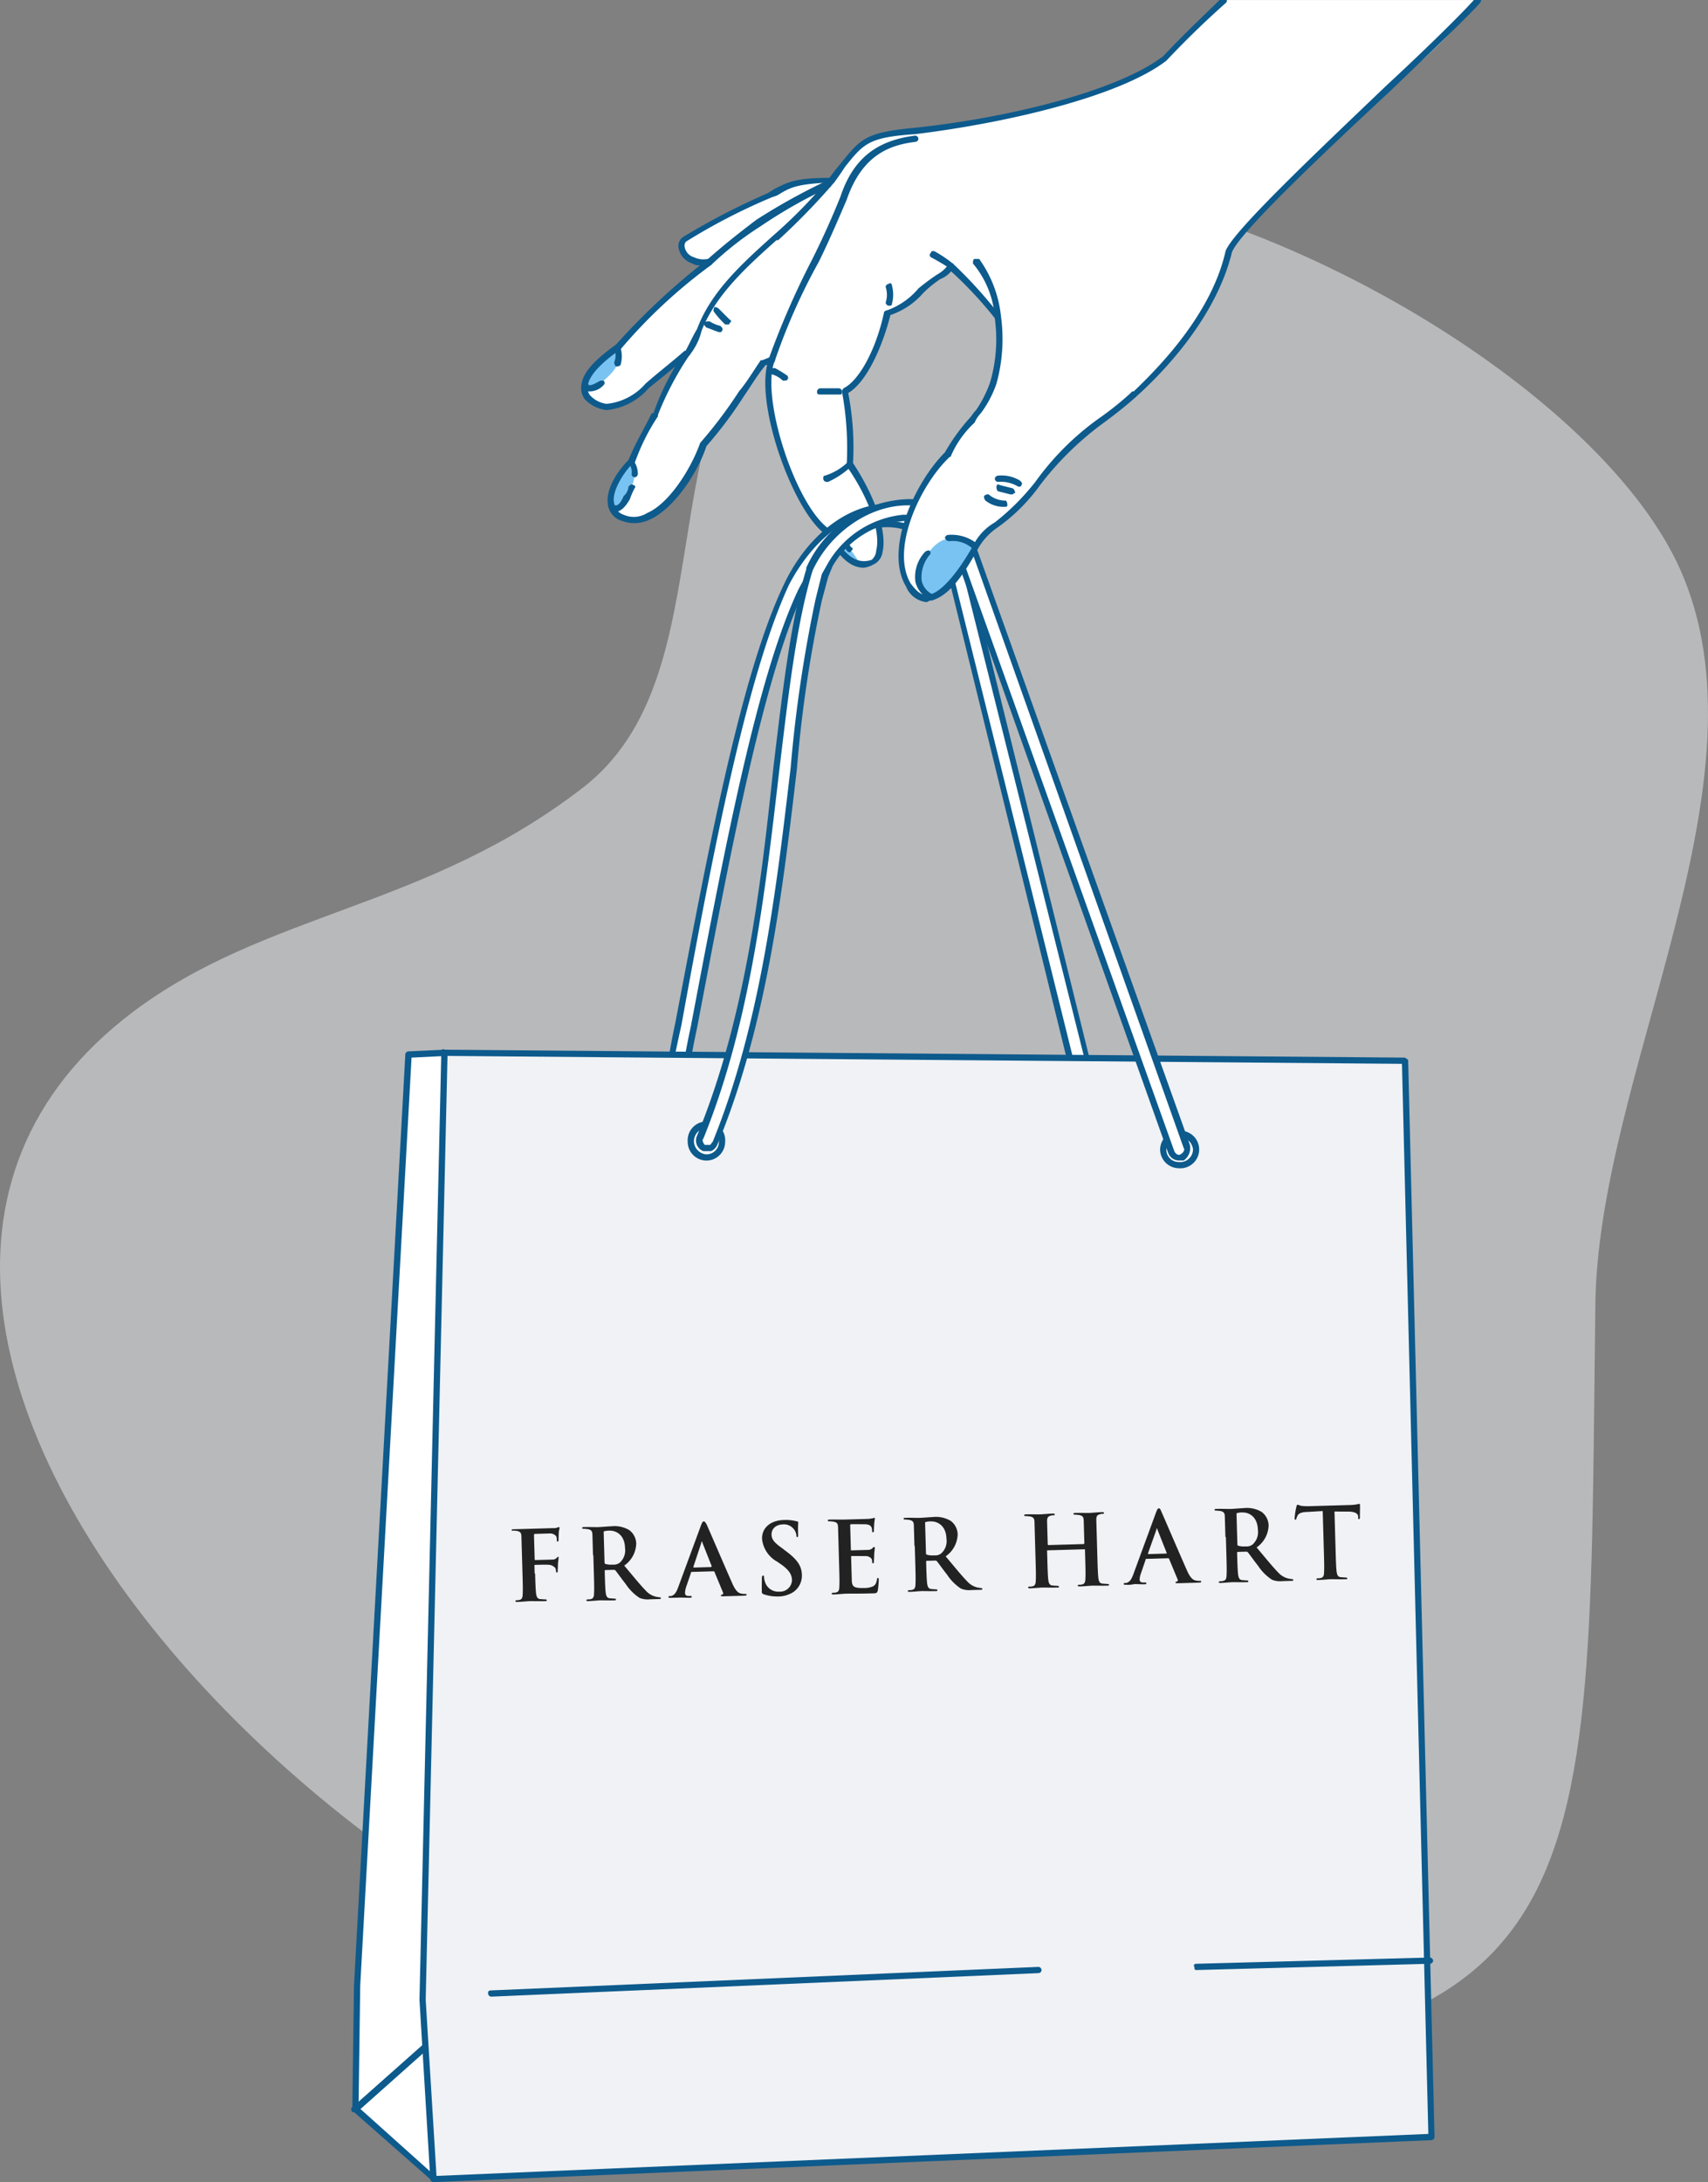 <svg xmlns="http://www.w3.org/2000/svg" xmlns:xlink="http://www.w3.org/1999/xlink" width="187.898" height="240" viewBox="0 0 187.898 240"><rect x="0" y="0" width="187.898" height="240" fill="#808080" stroke="none"/><defs><clipPath id="a"><rect width="187.898" height="240" fill="none"/></clipPath><clipPath id="c"><rect width="187.898" height="207.608" fill="none"/></clipPath></defs><g clip-path="url(#a)"><g clip-path="url(#a)"><g transform="translate(0 19.716)" opacity="0.5"><g clip-path="url(#c)"><path d="M14.58,132.745c14.754-11.138,32.412-11.323,49.753-24.863,17.314-13.724,4.276-46.163,28.98-62.448,4.461-2.93,10.136-4.3,16.47-4.3,27.107,0,67.093,22.989,75.486,43.919,9.449,23.332-9.607,54.9-9.766,80.132-.871,66.724,2.217,84.223-69.311,83.536-61.6-.686-138.806-80.29-91.613-115.975" transform="translate(0 -41.132)" fill="#f0f2f5" fill-rule="evenodd"/></g></g><path d="M161.069,58.674c-3.59-2.243-8.05-15.1-6.334-19.215l-.871.5c-2.217,2.93-4.276,6.361-6.678,8.921-1.214,3.774-5.147,9.607-8.763,8.076-2.745-1.03-1.03-4.461.871-6.176.686-1.716,1.716-3.431,2.56-5.147a35.888,35.888,0,0,1,3.431-6.7c-1.372,1.029-2.745,2.243-4.276,3.616-2.587,2.4-5.147,2.9-6.519,1.03-1.372-1.716,1.03-3.774,3.247-5.332a84.639,84.639,0,0,1,10.136-9.422,3.622,3.622,0,0,1-1.9-.185c-.845-.343-1.716-1.716-.845-2.4a89.117,89.117,0,0,1,9.264-4.619c2.059-1.214,2.4-1.716,6.863-1.9,3.431-3.933,3.088-4.8,9.079-5.305,9.951-1.029,22.488-3.959,27.634-8.076,2.4-2.56,4.619-4.461,6.334-6.334h28.136a51.556,51.556,0,0,1-10.294,9.95c-6.678,6.519-15.942,14.411-17.156,17.658-1.716,7.205-7.364,13.223-11.138,16.47l-14.939-1.372a15.529,15.529,0,0,0,.686-7.892,55.03,55.03,0,0,0-5.147-5.49c-.5,1.029-1.716,1.029-3.247,2.745a11.866,11.866,0,0,1-3.774,2.4c-.871,3.774-2.745,7.734-4.645,8.578a32.006,32.006,0,0,1,.528,8.076c3.247,4.619,4.461,9.607,2.561,10.8-2.059.686-3.59-.845-4.8-3.247" transform="translate(-69.814)" fill="#fff" fill-rule="evenodd"/><path d="M190.376,122.405a7.48,7.48,0,0,1,3.273,3.247c-1.372-.343-2.4-1.531-3.273-3.247" transform="translate(-99.121 -63.731)" fill="#79c3f2" fill-rule="evenodd"/><path d="M140.2,110.745c-.343-1.9.686-3.273,2.243-4.8.5.845.5,2.059-.528,3.933-.5,1.214-1.188,1.372-1.716.871" transform="translate(-72.96 -55.159)" fill="#79c3f2" fill-rule="evenodd"/><path d="M134.211,83.745c.5-1.716,2.059-2.93,3.59-3.959.343,1.373.185,2.244-1.716,3.775-1.03.871-1.716.871-1.874.185" transform="translate(-69.878 -41.541)" fill="#79c3f2" fill-rule="evenodd"/><path d="M176.6,56c-.158,0-.158-.185-.158-.343a91.078,91.078,0,0,1,4.8-10.98c1.03-2.059,2.059-4.3,3.088-6.863,1.373-4.117,3.933-6.176,8.235-6.7a.392.392,0,0,1,.343.343.368.368,0,0,1-.343.343c-2.745.343-5.833,1.372-7.549,6.361-1.029,2.4-2.059,4.8-3.088,6.863a66.891,66.891,0,0,0-4.8,10.8.368.368,0,0,1-.343.343A.164.164,0,0,0,176.6,56" transform="translate(-91.868 -16.198)" fill="#0d5a8c"/><path d="M156.968,60.017c.5-.871.845-1.716,1.372-2.587,1.531-4.118,4.962-7.205,8.393-10.294A54.444,54.444,0,0,0,172.91,40.8h.343a.578.578,0,0,1,.185.5,74.937,74.937,0,0,1-6.176,6.361h-.185c-3.247,2.9-6.678,5.992-8.235,9.951a6.9,6.9,0,0,1-1.373,2.745c-.158.158-.158.158-.343.158h-.158a.3.3,0,0,1,0-.5" transform="translate(-81.655 -21.244)" fill="#0d5a8c"/><path d="M161.978,50.782a.321.321,0,0,1,0-.528c1.716-1.531,3.431-2.9,5.49-4.461a67.8,67.8,0,0,1,7.707-4.276.694.694,0,0,1,.528.158c0,.343,0,.528-.185.528a54.206,54.206,0,0,0-7.549,4.276,35.7,35.7,0,0,0-5.49,4.3c-.158,0-.158.158-.343.158Z" transform="translate(-84.263 -21.617)" fill="#0d5a8c"/><path d="M225.7,65.747a10.443,10.443,0,0,0-2.4-5.833c0-.158,0-.5.185-.5h.5a13.131,13.131,0,0,1,2.4,6.334.35.35,0,0,1-.343.343.369.369,0,0,1-.343-.343" transform="translate(-116.265 -30.934)" fill="#0d5a8c"/><path d="M215.575,59.5a23.669,23.669,0,0,0-2.059-1.214.3.3,0,0,1,0-.5c0-.185.158-.185.343-.185a13.236,13.236,0,0,1,2.059,1.373.353.353,0,0,1,0,.528c0,.158-.185.158-.185.158-.158,0-.158,0-.158-.158" transform="translate(-111.098 -29.987)" fill="#0d5a8c"/><path d="M140.984,80.971a1.758,1.758,0,0,0,0-1.372c0-.185.185-.528.343-.528a.369.369,0,0,1,.343.343,3.331,3.331,0,0,1,0,1.9.566.566,0,0,1-.343.158h-.159a.578.578,0,0,1-.185-.5" transform="translate(-73.405 -41.169)" fill="#0d5a8c"/><path d="M133.495,87.831a.635.635,0,0,1,.159-.5.7.7,0,0,1,.528.158c0,.343.158.343.158.343.185,0,.343,0,1.214-.5h.344a.324.324,0,0,1,0,.5,2.074,2.074,0,0,1-1.558.686h-.158c-.185-.159-.528-.159-.687-.686" transform="translate(-69.506 -45.469)" fill="#0d5a8c"/><path d="M139.738,113.8a.627.627,0,0,1-.185-.528h.528a.492.492,0,0,0,.343.185c.158,0,.5-.185.845-1.029a1.5,1.5,0,0,0,.528-1.03c.158-.185.343-.343.5-.185.185,0,.343.185.185.343a7.838,7.838,0,0,0-.528,1.214c-.5.845-.845,1.187-1.372,1.372h-.158a1.305,1.305,0,0,1-.686-.343" transform="translate(-72.66 -57.87)" fill="#0d5a8c"/><path d="M144.576,107.113a1.463,1.463,0,0,0-.343-1.214s0-.343.159-.343h.343a2.416,2.416,0,0,1,.528,1.557.393.393,0,0,1-.343.343.369.369,0,0,1-.343-.343" transform="translate(-75.096 -54.959)" fill="#0d5a8c"/><path d="M163.814,71.009c-.158-.185,0-.343,0-.528a.627.627,0,0,1,.528.185l1.188,1.188c.185,0,.185.343,0,.343a.164.164,0,0,1-.158.185h-.343a10.674,10.674,0,0,1-1.214-1.372" transform="translate(-85.255 -36.697)" fill="#0d5a8c"/><path d="M161.857,74.415c-.185-.185-.343-.343-.185-.528,0-.159.343-.159.528-.159a3.815,3.815,0,0,0,1.188.5c.185.185.343.343.185.528,0,.158-.185.158-.185.158h-.159c-.528-.158-.871-.343-1.372-.5" transform="translate(-84.143 -38.388)" fill="#0d5a8c"/><path d="M176.961,85.152a.627.627,0,0,1-.185-.528.692.692,0,0,1,.528-.159,14.228,14.228,0,0,1,1.372.845s.159.343,0,.343c0,.185-.185.185-.343.185h-.185a2.665,2.665,0,0,0-1.188-.686" transform="translate(-92.04 -43.978)" fill="#0d5a8c"/><path d="M203.26,67.114a2.711,2.711,0,0,0,0-1.716.369.369,0,0,1,.344-.343c.184-.185.343,0,.343.159a3.905,3.905,0,0,1,0,2.058c0,.185-.159.185-.343.185a.393.393,0,0,1-.344-.343" transform="translate(-105.829 -33.832)" fill="#0d5a8c"/><path d="M187.512,89.435a.393.393,0,0,1,.343-.343h2.059a.369.369,0,0,1,.343.343c0,.185,0,.343-.159.343h-2.243c-.343,0-.343-.159-.343-.343" transform="translate(-97.63 -46.387)" fill="#0d5a8c"/><path d="M188.944,107.815c0-.158,0-.343.185-.343a6.386,6.386,0,0,0,2.561-1.531.954.954,0,0,1,.528.159s0,.343-.185.343a9.233,9.233,0,0,1-2.56,1.716h-.185a.369.369,0,0,1-.343-.343" transform="translate(-98.376 -55.159)" fill="#0d5a8c"/><path d="M191.9,123.907a4.035,4.035,0,0,0-2.059-1.531.627.627,0,0,1-.185-.528c0-.158.343-.158.528-.158a5.391,5.391,0,0,1,2.217,1.874c.185,0,.185.343,0,.343a.164.164,0,0,1-.158.185c-.185,0-.185,0-.343-.185" transform="translate(-98.748 -63.359)" fill="#0d5a8c"/><path d="M160.338,58.832c-3.432-2.217-7.707-13.725-6.519-18.687h-.158c-.871,1.029-1.557,2.217-2.4,3.431a45.124,45.124,0,0,1-4.118,5.49c-1.029,3.088-3.616,6.862-6.176,8.05a3.889,3.889,0,0,1-3.088.185,2.162,2.162,0,0,1-1.557-1.716c-.343-1.557.871-3.616,2.243-4.988.686-1.716,1.716-3.432,2.561-5.147h.185a28.522,28.522,0,0,1,2.4-5.147c-1.03.871-1.9,1.557-2.93,2.4a7.053,7.053,0,0,1-4.619,2.4,3.943,3.943,0,0,1-2.4-1.187,2.082,2.082,0,0,1-.343-1.716c.159-1.214,1.372-2.587,3.774-4.3a76.572,76.572,0,0,1,9.264-8.736,1.268,1.268,0,0,1-.871-.185,2.188,2.188,0,0,1-1.531-1.874,1.2,1.2,0,0,1,.5-1.029,76.414,76.414,0,0,1,9.264-4.8c.343-.185.528-.343.871-.528,1.372-.686,2.217-1.188,5.991-1.188A19.62,19.62,0,0,1,161.895,18c2.217-2.745,2.745-3.432,8.051-3.933,9.95-1.029,22.3-3.959,27.449-7.892,2.323-2.481,4.487-4.487,6.2-6.176h.792a.329.329,0,0,1-.132.343c-1.716,1.531-3.933,3.59-6.519,6.335-5.147,3.959-17.657,6.862-27.608,8.076-5.147.343-5.675,1.029-7.734,3.59-.343.528-.686,1.029-1.187,1.716h-.343c-3.774.185-4.461.528-5.833,1.372-.343.185-.528.185-.871.343a66.088,66.088,0,0,0-9.264,4.8.693.693,0,0,0-.159.528,1.435,1.435,0,0,0,1.03,1.188,2.388,2.388,0,0,0,1.531.185.349.349,0,0,1,.343.343c.185,0,.185.158,0,.343a57.657,57.657,0,0,0-9.951,9.264c-2.217,1.531-3.431,2.9-3.589,3.933-.185.343,0,.686.158,1.029a2.983,2.983,0,0,0,1.9,1.03,6.517,6.517,0,0,0,4.276-2.217c1.372-1.214,2.93-2.4,4.3-3.616a.577.577,0,0,1,.5.185c.185,0,.185.159,0,.343a34.243,34.243,0,0,0-3.431,6.519v.158a23.376,23.376,0,0,0-2.56,5.147h-.185c-1.188,1.214-2.4,3.273-2.059,4.461a1.509,1.509,0,0,0,1.029,1.214,2.742,2.742,0,0,0,2.587-.185c2.4-1.03,4.8-4.8,5.833-7.707l.159-.185a49.635,49.635,0,0,0,4.118-5.49c.871-1.03,1.557-2.217,2.4-3.432h.185l.845-.343h.343c.185.185.185.185.185.343-1.716,3.959,2.4,16.47,6.176,18.713v.158c1.531,2.745,2.9,3.616,4.46,3.088a1.454,1.454,0,0,0,.5-1.03c.528-2.059-.845-5.833-3.247-9.264v-.158a34.1,34.1,0,0,0-.528-8.076.641.641,0,0,1,.185-.343c1.716-.845,3.59-4.276,4.461-8.393a.54.54,0,0,1,.343-.185,8,8,0,0,0,3.432-2.4,24.983,24.983,0,0,1,2.059-1.531,3.649,3.649,0,0,0,1.187-1.03.181.181,0,0,1,.185-.185h.343a48.6,48.6,0,0,1,5.147,5.674.155.155,0,0,1,.159.159,18.384,18.384,0,0,1-.5,7.39c0,.158-.185.343-.343.158a.349.349,0,0,1-.343-.343,16.793,16.793,0,0,0,.5-7.021,42.8,42.8,0,0,0-4.8-5.147,2.964,2.964,0,0,1-1.187.845,12.082,12.082,0,0,0-1.9,1.557,8.3,8.3,0,0,1-3.59,2.4c-.871,3.432-2.587,7.364-4.645,8.578a31.149,31.149,0,0,1,.528,7.707c2.4,3.616,3.774,7.549,3.246,9.792a1.747,1.747,0,0,1-1.029,1.372,2.634,2.634,0,0,1-1.03.343c-1.874,0-3.088-1.9-4.117-3.616m33.626-15.6c3.088-2.93,8.763-8.763,10.294-15.625.871-2.217,9.792-10.637,17.684-18.186,4.593-4.249,8.42-8.05,9.634-9.422h.792a.553.553,0,0,1-.132.343c-1.029,1.188-5.147,5.147-9.792,9.607-7.549,7.021-16.813,15.784-17.5,17.842-1.716,7.021-7.364,13.039-10.637,15.942h-.343c-.158-.158-.158-.5,0-.5" transform="translate(-69.426)" fill="#0d5a8c"/><path d="M90.149,365.27l-8.578-7.549.185-13.566L87.4,241.747l4.118-.185Z" transform="translate(-42.471 -125.772)" fill="#fff" fill-rule="evenodd"/><path d="M198.9,183.956l-15.1-60.891-.686-1.214c-3.774-5.833-11.138-4.8-15.44,3.774-5.147,10.822-9.079,33.468-13.2,54.9a.89.89,0,1,1-1.716-.343c4.117-21.274,8.05-44.263,13.2-55.242,4.988-9.951,15.282-11.666,19.558-2.56v.158l15.1,60.917c.185.5-.158,1.029-.5,1.029a1.087,1.087,0,0,1-1.214-.528" transform="translate(-79.514 -60.617)" fill="#fff" fill-rule="evenodd"/><path d="M198.243,183.515l-14.912-60.733-.686-1.187a6.715,6.715,0,0,0-6.176-3.432c-3.431.159-6.7,2.9-8.921,7.206-4.461,9.607-8.076,28.98-11.666,47.852-.528,2.4-.871,4.645-1.372,7.047a1.05,1.05,0,0,1-1.373.845.965.965,0,0,1-.871-.5,1.439,1.439,0,0,1-.158-.871c.5-2.217.845-4.619,1.372-7.021,3.59-18.872,7.206-38.43,12.009-48.38,2.56-5.332,7.021-8.763,11.481-8.763,3.616,0,6.7,2.244,8.578,6.176v.185l15.1,61.076a1.119,1.119,0,0,1-.845,1.372.673.673,0,0,1-.343.158,1.468,1.468,0,0,1-1.214-1.029m1.9-.343L184.862,122.1v-.159c-1.716-3.616-4.46-5.674-7.892-5.674-4.276,0-8.393,3.273-10.98,8.235-4.619,9.95-8.393,29.508-11.824,48.38-.528,2.4-1.03,4.645-1.372,7.047v.343c.158.158.343.158.343.343.343,0,.686-.185.686-.528.5-2.4.845-4.619,1.372-7.021,3.59-18.872,7.206-38.271,11.825-48.037,2.4-4.645,5.833-7.39,9.449-7.549h.343a7.1,7.1,0,0,1,6.334,3.774l.686,1.188,15.1,60.917c.185.343.343.5.686.343a.563.563,0,0,0,.528-.528" transform="translate(-79.196 -60.176)" fill="#0d5a8c"/><path d="M98.176,365.429l-1.188-19.716,2.4-104.15,105.681.871,2.4,98.634.5,19.743Z" transform="translate(-50.498 -125.772)" fill="#f0f2f5" fill-rule="evenodd"/><path d="M97.46,364.989l-1.187-19.716,2.4-104.15c0-.343.159-.5.343-.343l105.681.871c.158.158.343.158.343.343l2.9,118.377a.369.369,0,0,1-.343.343L97.8,365.332a.369.369,0,0,1-.343-.343m109.8-4.962-2.9-117.691-105-.871-2.4,103.808,1.188,19.373Z" transform="translate(-50.126 -125.332)" fill="#0d5a8c"/><path d="M274.057,450.179c-.158-.158,0-.343.185-.343l25.734-.686a.392.392,0,0,1,.343.343.369.369,0,0,1-.343.343l-25.576.686h-.159c-.185,0-.185-.158-.185-.343" transform="translate(-142.657 -233.855)" fill="#0d5a8c"/><path d="M112.021,454.227c0-.185,0-.343.343-.343l60.2-2.586a.369.369,0,0,1,.343.343.35.35,0,0,1-.343.343l-60.2,2.587a.369.369,0,0,1-.343-.343" transform="translate(-58.325 -234.973)" fill="#0d5a8c"/><path d="M81.041,357.692c-.185-.185-.185-.185-.185-.343l.185-13.566,5.648-102.408a.368.368,0,0,1,.343-.343l3.959-.185c.343,0,.343.185.5.343a.349.349,0,0,1-.343.343l-3.774.185L81.727,343.782l-.185,13.382,8.42,7.549a.352.352,0,0,1,0,.528h-.343Z" transform="translate(-42.099 -125.399)" fill="#0d5a8c"/><path d="M80.726,476.055l7.733-6.862h.5v.528l-7.707,6.862h-.528c-.158-.185-.158-.528,0-.528" transform="translate(-41.969 -244.29)" fill="#0d5a8c"/><path d="M158.549,259.926a1.725,1.725,0,1,1,3.431,0,1.716,1.716,0,0,1-3.431,0" transform="translate(-82.55 -134.344)" fill="#fff" fill-rule="evenodd"/><path d="M157.834,259.553a2.066,2.066,0,1,1,4.118,0,2.059,2.059,0,1,1-4.118,0m3.431,0A1.413,1.413,0,0,0,159.893,258a1.517,1.517,0,0,0-1.373,1.557,1.476,1.476,0,0,0,1.373,1.372,1.361,1.361,0,0,0,1.372-1.372" transform="translate(-82.178 -133.971)" fill="#0d5a8c"/><path d="M266.969,261.889a1.867,1.867,0,0,1,1.716-1.716,1.9,1.9,0,0,1,1.9,1.716,1.775,1.775,0,0,1-1.9,1.716,1.728,1.728,0,0,1-1.716-1.716" transform="translate(-139 -135.462)" fill="#fff" fill-rule="evenodd"/><path d="M266.252,261.516a2.1,2.1,0,0,1,2.059-2.059,2.066,2.066,0,1,1,0,4.118,2.077,2.077,0,0,1-2.059-2.059m3.616,0a1.516,1.516,0,0,0-1.557-1.372,1.476,1.476,0,0,0-1.372,1.372,1.345,1.345,0,0,0,1.372,1.372,1.4,1.4,0,0,0,1.557-1.372" transform="translate(-138.627 -135.089)" fill="#0d5a8c"/><path d="M212.432,186.86l-23.517-66.222-.686-1.03c-2.9-4.276-10.109-2.745-13.382,2.587l-.5,1.188-.686,2.587c-3.431,14.411-3.088,39.617-11.508,59.862a.769.769,0,0,1-1.03.528.9.9,0,0,1-.5-1.214c8.736-21.432,7.549-48.2,12.009-62.263V122.7c3.431-7.549,14.226-10.452,17.842-2.745l23.675,66.222a.906.906,0,0,1-.528,1.214,1.051,1.051,0,0,1-1.188-.528" transform="translate(-83.592 -60.09)" fill="#fff" fill-rule="evenodd"/><path d="M211.646,186.4l-23.517-66.038-.5-1.029a6.1,6.1,0,0,0-4.988-2.4,10.051,10.051,0,0,0-7.891,4.962l-.5,1.214-.686,2.56a141.933,141.933,0,0,0-2.745,18.528c-1.557,13.224-3.273,28.136-8.763,41.359a1.339,1.339,0,0,1-.686.686h-.845a1.253,1.253,0,0,1-.686-1.716c5.305-12.88,7.021-27.45,8.393-40.488,1.03-8.578,1.9-16.127,3.616-21.8v-.159a12.724,12.724,0,0,1,11.138-7.549,7.823,7.823,0,0,1,7.39,4.8l23.676,66.222a1.675,1.675,0,0,1-.686,1.716h-.528a1.267,1.267,0,0,1-1.188-.871m1.716-.5-23.517-66.222a7.219,7.219,0,0,0-6.863-4.461c-4.276,0-8.578,3.088-10.452,7.205-1.716,5.649-2.587,13.039-3.616,21.617-1.531,13.039-3.088,27.793-8.393,40.832-.185.158,0,.5.158.686h.528c.159,0,.159-.185.343-.343,5.305-13.038,7.021-27.978,8.578-41.174a150.6,150.6,0,0,1,2.745-18.528l.686-2.745.686-1.214a10.821,10.821,0,0,1,8.235-5.305h.343a6.33,6.33,0,0,1,5.305,2.745l.528,1.029,23.676,66.223c.158.343.5.5.686.343.343-.185.5-.528.343-.686" transform="translate(-83.15 -59.632)" fill="#0d5a8c"/><path d="M207.5,105.169c-2.217-3.933,1.214-11.138,4.461-14.226.528-1.372,2.059-3.088,3.272-4.8a10.233,10.233,0,0,0,1.531-2.587c8.578-9.607,15.968-3.589,14.939,1.373a30.74,30.74,0,0,1-2.745,2.058,39.915,39.915,0,0,0-7.205,7.047,19.093,19.093,0,0,1-4.461,4.619,6.181,6.181,0,0,0-2.243,2.4c-2.745,4.8-4.276,5.332-4.962,5.49-1.029.343-1.9-.343-2.587-1.372" transform="translate(-107.672 -40.847)" fill="#fff" fill-rule="evenodd"/><path d="M211.8,125.187c1.531-2.217,3.431-2.059,5.305-.686-1.373,2.587-3.774,5.332-4.962,5.49-1.9-1.188-1.716-3.088-.343-4.8" transform="translate(-109.728 -64.297)" fill="#79c3f2" fill-rule="evenodd"/><path d="M219.949,124.252a3.182,3.182,0,0,0-2.56-.871c-.185,0-.343,0-.528-.343a.392.392,0,0,1,.343-.343,4.479,4.479,0,0,1,3.273,1.03v.528c-.184,0-.184.158-.343.158,0,0-.185,0-.185-.158" transform="translate(-112.911 -63.863)" fill="#0d5a8c"/><path d="M211.566,131.646a2.783,2.783,0,0,1-1.531-1.9,4.014,4.014,0,0,1,1.03-3.246.577.577,0,0,1,.5-.185.321.321,0,0,1,0,.528,3.813,3.813,0,0,0-.845,2.745,2.111,2.111,0,0,0,1.188,1.531.627.627,0,0,1,.185.528c-.185,0-.185.158-.343.158,0,0-.185,0-.185-.158" transform="translate(-109.332 -65.767)" fill="#0d5a8c"/><path d="M228.858,111.9a.636.636,0,0,1-.158-.5c0-.185.158-.343.343-.185l1.373.343c.158,0,.343.343.343.528-.185,0-.185.159-.343.159h-.185Z" transform="translate(-119.075 -57.87)" fill="#0d5a8c"/><path d="M226,114.115a.636.636,0,0,1-.158-.5.577.577,0,0,1,.5-.185,2.82,2.82,0,0,0,1.9.686.693.693,0,0,1,.159.528c0,.159-.159.159-.343.159a3.22,3.22,0,0,1-2.059-.686" transform="translate(-117.584 -59.058)" fill="#0d5a8c"/><path d="M228.657,109.778a.369.369,0,0,1-.343-.343.393.393,0,0,1,.343-.343,3.906,3.906,0,0,1,2.4.528c.185.158.343.343.185.5,0,.185-.185.185-.343.185a3.713,3.713,0,0,0-2.243-.528" transform="translate(-118.874 -56.779)" fill="#0d5a8c"/><path d="M207.041,109.775c-2.4-3.959.845-11.323,4.276-14.754A21.866,21.866,0,0,1,213.9,91.4c.343-.343.5-.686.845-1.029a13.057,13.057,0,0,0,1.557-3.088c.159-.158.343-.343.5-.343a.627.627,0,0,1,.185.528,11.992,11.992,0,0,1-1.716,3.246,3.332,3.332,0,0,0-.686,1.03A10.944,10.944,0,0,0,212,95.364a.155.155,0,0,1-.159.158c-3.272,3.088-6.519,10.135-4.3,13.909.528.686,1.214,1.531,2.059,1.188h.185c.5-.158,2.058-.845,4.619-5.305a5.92,5.92,0,0,1,2.4-2.587,26.2,26.2,0,0,0,4.461-4.461,30.164,30.164,0,0,1,7.047-7.02,34.081,34.081,0,0,0,3.431-2.745c.159-.185.159-.185.343-.185a.643.643,0,0,1,.343.185.577.577,0,0,1-.185.5c-1.372,1.214-2.745,2.244-3.431,2.745a34.089,34.089,0,0,0-7.021,6.862,19.751,19.751,0,0,1-4.645,4.645,7.021,7.021,0,0,0-2.217,2.4c-2.587,4.8-4.118,5.305-4.988,5.649h-.158c-.185,0-.343.185-.528.185a2.73,2.73,0,0,1-2.217-1.716" transform="translate(-107.366 -45.268)" fill="#0d5a8c"/><path d="M120.008,355.489c.029,1.006.052,1.821.113,2.251.056.286.111.524.448.563.144,0,.384.037.528.033s.193.043.195.091c0,.1-.093.1-.237.1-.671.019-1.343-.01-1.631,0s-.957.075-1.34.086c-.143,0-.239.007-.242-.089,0-.048.045-.1.141-.1a.935.935,0,0,0,.382-.059c.19-.054.279-.3.271-.583.035-.432.012-1.247-.017-2.253l-.054-1.868c-.046-1.629-.055-1.917-.065-2.252-.011-.384-.111-.524-.5-.609-.1,0-.289-.04-.432-.035a.092.092,0,0,1-.145-.044c0-.1.093-.1.237-.1l1.533-.044,2.827-.081a1.056,1.056,0,0,0,.429-.06c.048,0,.094-.05.19-.053.048,0,.049.047.051.094,0,.1-.043.193-.082.482,0,.1-.027.72-.023.864,0,.1-.044.145-.092.147-.1,0-.1-.045-.1-.189a1.2,1.2,0,0,0-.059-.382.854.854,0,0,0-.729-.315l-1.629.047c-.048,0-.094.051-.092.147l.076,2.635c0,.048,0,.1.1.094l1.39-.04.479-.013a.615.615,0,0,0,.474-.206c.047-.049.093-.1.141-.1s.049.047.05.094-.038.337-.076.674c.005.192-.027.72-.026.768,0,.1.005.192-.091.195-.048,0-.1-.093-.1-.141a.942.942,0,0,0-.058-.334,1,1,0,0,0-.634-.366c-.241-.041-1.391-.008-1.582,0-.048,0-.1,0-.093.1l.025.862Z" transform="translate(-61.139 -182.428)" fill="#222"/><path d="M134.806,353.369c-.046-1.629-.055-1.916-.065-2.252-.011-.383-.111-.524-.5-.609-.1,0-.289-.039-.432-.035-.1,0-.192.006-.195-.09s.093-.1.237-.1c.575-.017,1.247.012,1.487.005.383-.011,1.148-.081,1.484-.091a3.168,3.168,0,0,1,1.978.423,1.908,1.908,0,0,1,.761,1.464,3.05,3.05,0,0,1-1.321,2.436c.993,1.171,1.739,2.108,2.381,2.761a2.16,2.16,0,0,0,1.218.685c.1,0,.193.042.289.04s.145.044.147.092c0,.1-.093.1-.189.1l-1.007.029a2.373,2.373,0,0,1-1.155-.159,5.32,5.32,0,0,1-1.531-1.539c-.448-.563-.947-1.267-1.1-1.455a.247.247,0,0,0-.194-.09l-.91.026c-.048,0-.1,0-.093.1l0,.144c.029,1.006.052,1.821.114,2.3.056.286.111.524.448.563.144,0,.384.037.528.033.1,0,.145.044.147.092,0,.1-.093.1-.189.1-.623.018-1.391-.008-1.583,0s-.861.072-1.292.085c-.144,0-.193-.042-.194-.09s.045-.1.189-.1a.928.928,0,0,0,.382-.059c.19-.053.279-.3.271-.583.035-.433.011-1.3-.017-2.253l-.057-1.965Zm1.269.779c0,.1,0,.144.1.189a2.242,2.242,0,0,0,.817.072,1.055,1.055,0,0,0,.761-.214,1.817,1.817,0,0,0,.578-1.6c-.044-1.533-1.063-1.936-1.685-1.918a1.65,1.65,0,0,0-.574.064c-.1,0-.094.051-.092.147Z" transform="translate(-69.569 -182.33)" fill="#222"/><path d="M153.723,357.487l-.1,0c-.144,0-.192.005-.195-.091,0-.048.046-.1.141-.1l.143,0c.429-.108.609-.5.787-.982L157,349.529c.134-.339.179-.437.323-.441.1,0,.147.092.3.327.256.568,2.106,4.879,2.824,6.488.411.948.75,1.081.991,1.123a1.479,1.479,0,0,0,.432.035c.1,0,.144,0,.147.092s-.093.1-.476.109l-2.012.058c-.192.005-.336.01-.338-.086,0-.048.046-.1.141-.1s.141-.1.089-.242l-.927-2.228a.1.1,0,0,0-.1-.093l-2.4.069c-.048,0-.1,0-.093.1l-.531,1.55a2.4,2.4,0,0,0-.125.675c.005.191.105.332.441.323l.143,0c.144,0,.144,0,.147.092s-.045.1-.189.1c-.336.01-.816-.025-1.151-.015l-.91.026m4.409-3.435a.047.047,0,0,0,.046-.049l-1.034-2.608c0-.048,0-.1-.051-.094s-.047.049-.045.1l-.882,2.663c0,.048,0,.1.051.094l1.916-.055Z" transform="translate(-79.886 -181.756)" fill="#222"/><path d="M258.19,354.487l-.1,0c-.144,0-.192.005-.195-.091,0-.048.046-.1.141-.1l.143,0c.429-.108.609-.5.787-.982l2.491-6.785c.134-.339.179-.437.323-.441.1,0,.147.092.249.329.256.568,2.106,4.879,2.824,6.488.411.948.75,1.081.991,1.123a1.482,1.482,0,0,0,.432.035c.1,0,.144,0,.147.092s-.093.1-.477.11l-2.012.058c-.192.005-.335.01-.338-.086,0-.048.045-.1.141-.1s.141-.1.089-.242l-.927-2.227a.1.1,0,0,0-.1-.093l-2.4.069c-.047,0-.1,0-.093.1l-.531,1.55a2.156,2.156,0,0,0-.126.627c.006.192.105.333.441.323l.144,0c.144,0,.144,0,.146.092s-.045.1-.189.1c-.336.01-.816-.024-1.151-.015a3,3,0,0,1-.861.073m4.409-3.435a.047.047,0,0,0,.047-.049l-1.034-2.608c0-.048,0-.1-.051-.094s-.046.049-.045.1l-.932,2.616c0,.048,0,.1.051.095Z" transform="translate(-134.278 -180.194)" fill="#222"/><path d="M175.029,356.926c-.2-.09-.2-.138-.2-.377-.016-.576.012-1.248.008-1.392s.04-.289.136-.291.1.093.1.189a2.062,2.062,0,0,0,.111.525,1.524,1.524,0,0,0,1.565,1.058,1.318,1.318,0,0,0,1.4-1.24c-.015-.527-.173-1-1.1-1.695l-.539-.368a3.243,3.243,0,0,1-1.654-2.494c-.034-1.2.9-2.04,2.387-2.083a4.654,4.654,0,0,1,1.443.15.128.128,0,0,1,.148.14c0,.1-.036.433-.012,1.247.007.24.009.336-.087.338s-.1-.093-.1-.188a1.268,1.268,0,0,0-.309-.711,1.357,1.357,0,0,0-1.164-.494c-.815.023-1.281.516-1.262,1.138.013.479.264.856,1.194,1.5l.294.232c1.323.968,1.822,1.674,1.851,2.68a2.2,2.2,0,0,1-.952,1.9,3.146,3.146,0,0,1-1.665.479,4.663,4.663,0,0,1-1.589-.243" transform="translate(-91.022 -181.583)" fill="#222"/><path d="M191.18,351.543c-.047-1.629-.055-1.916-.065-2.252-.011-.383-.111-.524-.5-.609-.1,0-.289-.04-.432-.035-.1,0-.192.006-.195-.09s.093-.1.237-.1c.575-.016,1.247.012,1.535,0l2.683-.077c.192-.006.382-.059.478-.062.048,0,.094-.051.19-.053.048,0,.049.046.051.094,0,.1-.043.193-.077.673,0,.1-.031.576-.027.72a.1.1,0,0,1-.093.1c-.1,0-.1-.045-.1-.141a1.187,1.187,0,0,0-.058-.382c-.1-.189-.2-.33-.73-.363-.192.006-1.3-.011-1.534,0a.1.1,0,0,0-.093.1l.077,2.683c0,.1,0,.1.1.093l1.725-.05a.772.772,0,0,0,.523-.159c.093-.1.092-.147.188-.15.047,0,.1,0,.1.093,0,.048-.041.241-.074.769.006.192-.03.624-.027.72s.006.192-.09.195-.1-.046-.1-.093a1.187,1.187,0,0,0-.059-.382.823.823,0,0,0-.68-.316c-.192.006-1.247-.012-1.535,0-.048,0-.046.049-.045.1l.025.862c.011.384.038,1.342.048,1.677.021.719.218.9,1.32.873a2.445,2.445,0,0,0,1-.173c.283-.152.374-.347.457-.78,0-.1.044-.145.092-.147.1,0,.1.093.1.189a10.109,10.109,0,0,1-.109,1.2c-.087.29-.183.293-.567.3-1.629.047-2.349.02-2.972.037-.24.007-.909.074-1.34.087-.144,0-.193-.043-.195-.091s.045-.1.189-.1a.935.935,0,0,0,.382-.059c.19-.054.279-.3.271-.583.035-.432.011-1.3-.017-2.253l-.059-2.06" transform="translate(-98.921 -181.328)" fill="#222"/><path d="M208.576,351.25c-.046-1.629-.055-1.916-.065-2.252-.011-.383-.111-.524-.5-.609-.1,0-.289-.04-.432-.036-.1,0-.192.006-.195-.09s.093-.1.237-.1c.575-.017,1.247.012,1.487.005.383-.011,1.2-.082,1.484-.091a3.168,3.168,0,0,1,1.978.423,1.908,1.908,0,0,1,.761,1.464,3.05,3.05,0,0,1-1.321,2.436c.993,1.171,1.739,2.108,2.381,2.761a2.16,2.16,0,0,0,1.218.684c.1,0,.193.042.289.04s.145.044.147.092c0,.1-.094.1-.189.1l-1.007.029a2.373,2.373,0,0,1-1.155-.159,5.32,5.32,0,0,1-1.531-1.539c-.448-.563-.947-1.267-1.1-1.455a.247.247,0,0,0-.194-.09l-.91.026c-.048,0-.1,0-.093.1l0,.144c.029,1.006.052,1.821.114,2.3.056.286.111.524.448.563.144,0,.384.037.528.033.1,0,.145.044.147.092,0,.1-.093.1-.189.1-.623.018-1.391-.008-1.583,0s-.861.072-1.292.085c-.144,0-.193-.042-.194-.09s.045-.1.189-.1a.928.928,0,0,0,.382-.059c.19-.053.279-.3.271-.583.035-.433.011-1.3-.017-2.253l-.057-1.965Zm1.269.779c0,.1,0,.144.1.189a2.241,2.241,0,0,0,.817.072,1.055,1.055,0,0,0,.761-.214,1.817,1.817,0,0,0,.578-1.6c-.044-1.533-1.063-1.936-1.685-1.918a1.65,1.65,0,0,0-.574.064c-.1,0-.094.051-.092.147Z" transform="translate(-107.978 -181.227)" fill="#222"/><path d="M241.639,350.426c.048,0,.048,0,.045-.1l-.005-.192c-.047-1.629-.055-1.916-.065-2.252-.011-.383-.111-.524-.5-.609-.1,0-.289-.04-.433-.036-.1,0-.191.006-.194-.09s.093-.1.237-.1c.575-.017,1.247.012,1.534,0,.24-.007.909-.074,1.34-.087.144,0,.24-.007.243.089s-.045.1-.189.1a.609.609,0,0,0-.286.057c-.286.056-.376.25-.365.634.01.335.018.623.065,2.252l.053,1.869c.028.958.053,1.821.114,2.3.056.286.111.524.448.562.144,0,.385.037.529.033.1,0,.193.042.194.09,0,.1-.093.1-.189.1-.671.019-1.391-.008-1.678,0-.24.007-.909.074-1.34.086-.144,0-.241-.041-.243-.089s.045-.1.189-.1a.936.936,0,0,0,.382-.059c.19-.054.279-.3.271-.583.036-.433.011-1.3-.016-2.253l-.028-.958a.047.047,0,0,0-.049-.046l-4.072.117c-.048,0-.048,0-.046.049l.027.959c.028.958.052,1.82.114,2.3.056.286.111.524.448.562.144,0,.384.037.528.033.1,0,.193.042.195.09,0,.1-.093.1-.189.1-.671.019-1.391-.008-1.679,0-.239.007-.909.074-1.34.086-.143,0-.193-.042-.194-.09s.045-.1.189-.1a.943.943,0,0,0,.382-.059c.19-.054.279-.3.271-.583.035-.433.011-1.3-.017-2.253l-.057-1.964-.064-2.252c-.011-.383-.111-.524-.5-.609-.1,0-.289-.04-.433-.035-.1,0-.192.005-.194-.091s.093-.1.237-.1c.575-.016,1.247.012,1.534,0,.24-.007.909-.074,1.34-.086.144,0,.24-.007.243.089s-.046.1-.189.1a.608.608,0,0,0-.286.056c-.286.056-.377.251-.366.634.01.336.018.623.065,2.252l.007.24a.165.165,0,0,0,.05.094l3.929-.113Z" transform="translate(-122.395 -180.65)" fill="#222"/><path d="M279.946,349.2c-.046-1.629-.055-1.916-.065-2.252-.011-.383-.111-.524-.5-.609-.1,0-.289-.039-.433-.035-.1,0-.192.006-.195-.09s.093-.1.237-.1c.575-.017,1.247.012,1.486.005.383-.011,1.2-.082,1.484-.091a3.167,3.167,0,0,1,1.978.422,1.909,1.909,0,0,1,.761,1.465,3.049,3.049,0,0,1-1.321,2.436c.993,1.171,1.739,2.108,2.381,2.761a2.163,2.163,0,0,0,1.219.684c.1,0,.193.042.289.04s.145.044.147.092c0,.1-.093.1-.189.1l-1.007.029a2.368,2.368,0,0,1-1.155-.158,5.321,5.321,0,0,1-1.531-1.539c-.448-.563-.948-1.267-1.1-1.455a.248.248,0,0,0-.194-.09l-.91.026c-.048,0-.1,0-.093.1l0,.144c.029,1.006.052,1.821.114,2.3.056.286.111.524.448.563.144,0,.384.037.528.033.1,0,.145.044.147.092,0,.1-.093.1-.189.1-.623.018-1.391-.008-1.583,0s-.861.072-1.292.085c-.144,0-.193-.042-.194-.09s.045-.1.189-.1A.926.926,0,0,0,279.8,354c.19-.053.279-.3.271-.583.035-.433.011-1.3-.017-2.253l-.057-1.965Zm1.317.777c0,.1,0,.144.1.189a2.242,2.242,0,0,0,.817.072,1.055,1.055,0,0,0,.761-.214,1.817,1.817,0,0,0,.578-1.6c-.044-1.533-1.063-1.936-1.685-1.918a1.649,1.649,0,0,0-.574.064c-.1,0-.094.051-.092.147Z" transform="translate(-145.138 -180.16)" fill="#222"/><path d="M300.118,345.86l-1.58.093c-.623.018-.859.12-1.046.318a2.8,2.8,0,0,0-.18.389c0,.1-.044.145-.092.146-.1,0-.1-.045-.1-.189a8.218,8.218,0,0,1,.2-1.253c.044-.145.042-.193.138-.2s.195.09.484.13a7.475,7.475,0,0,0,1.056.018l4.216-.121a4.564,4.564,0,0,0,1-.125c.1,0,.1.045.1.237.007.24-.021.96-.012,1.247,0,.1-.042.193-.09.194-.1,0-.1-.045-.1-.189l0-.1c-.009-.288-.3-.567-1.263-.539l-1.343-.009.125,4.36c.027.958.052,1.821.114,2.3.057.286.111.524.448.563.143,0,.384.037.528.033.1,0,.193.043.195.091,0,.1-.093.1-.189.1-.719.021-1.391-.008-1.678,0-.24.007-.909.074-1.34.087-.144,0-.193-.043-.195-.091s.046-.1.189-.1a.934.934,0,0,0,.382-.059c.19-.053.279-.3.271-.583.035-.432.011-1.295-.017-2.253l-.129-4.5Z" transform="translate(-154.698 -179.665)" fill="#222"/></g></g></svg>